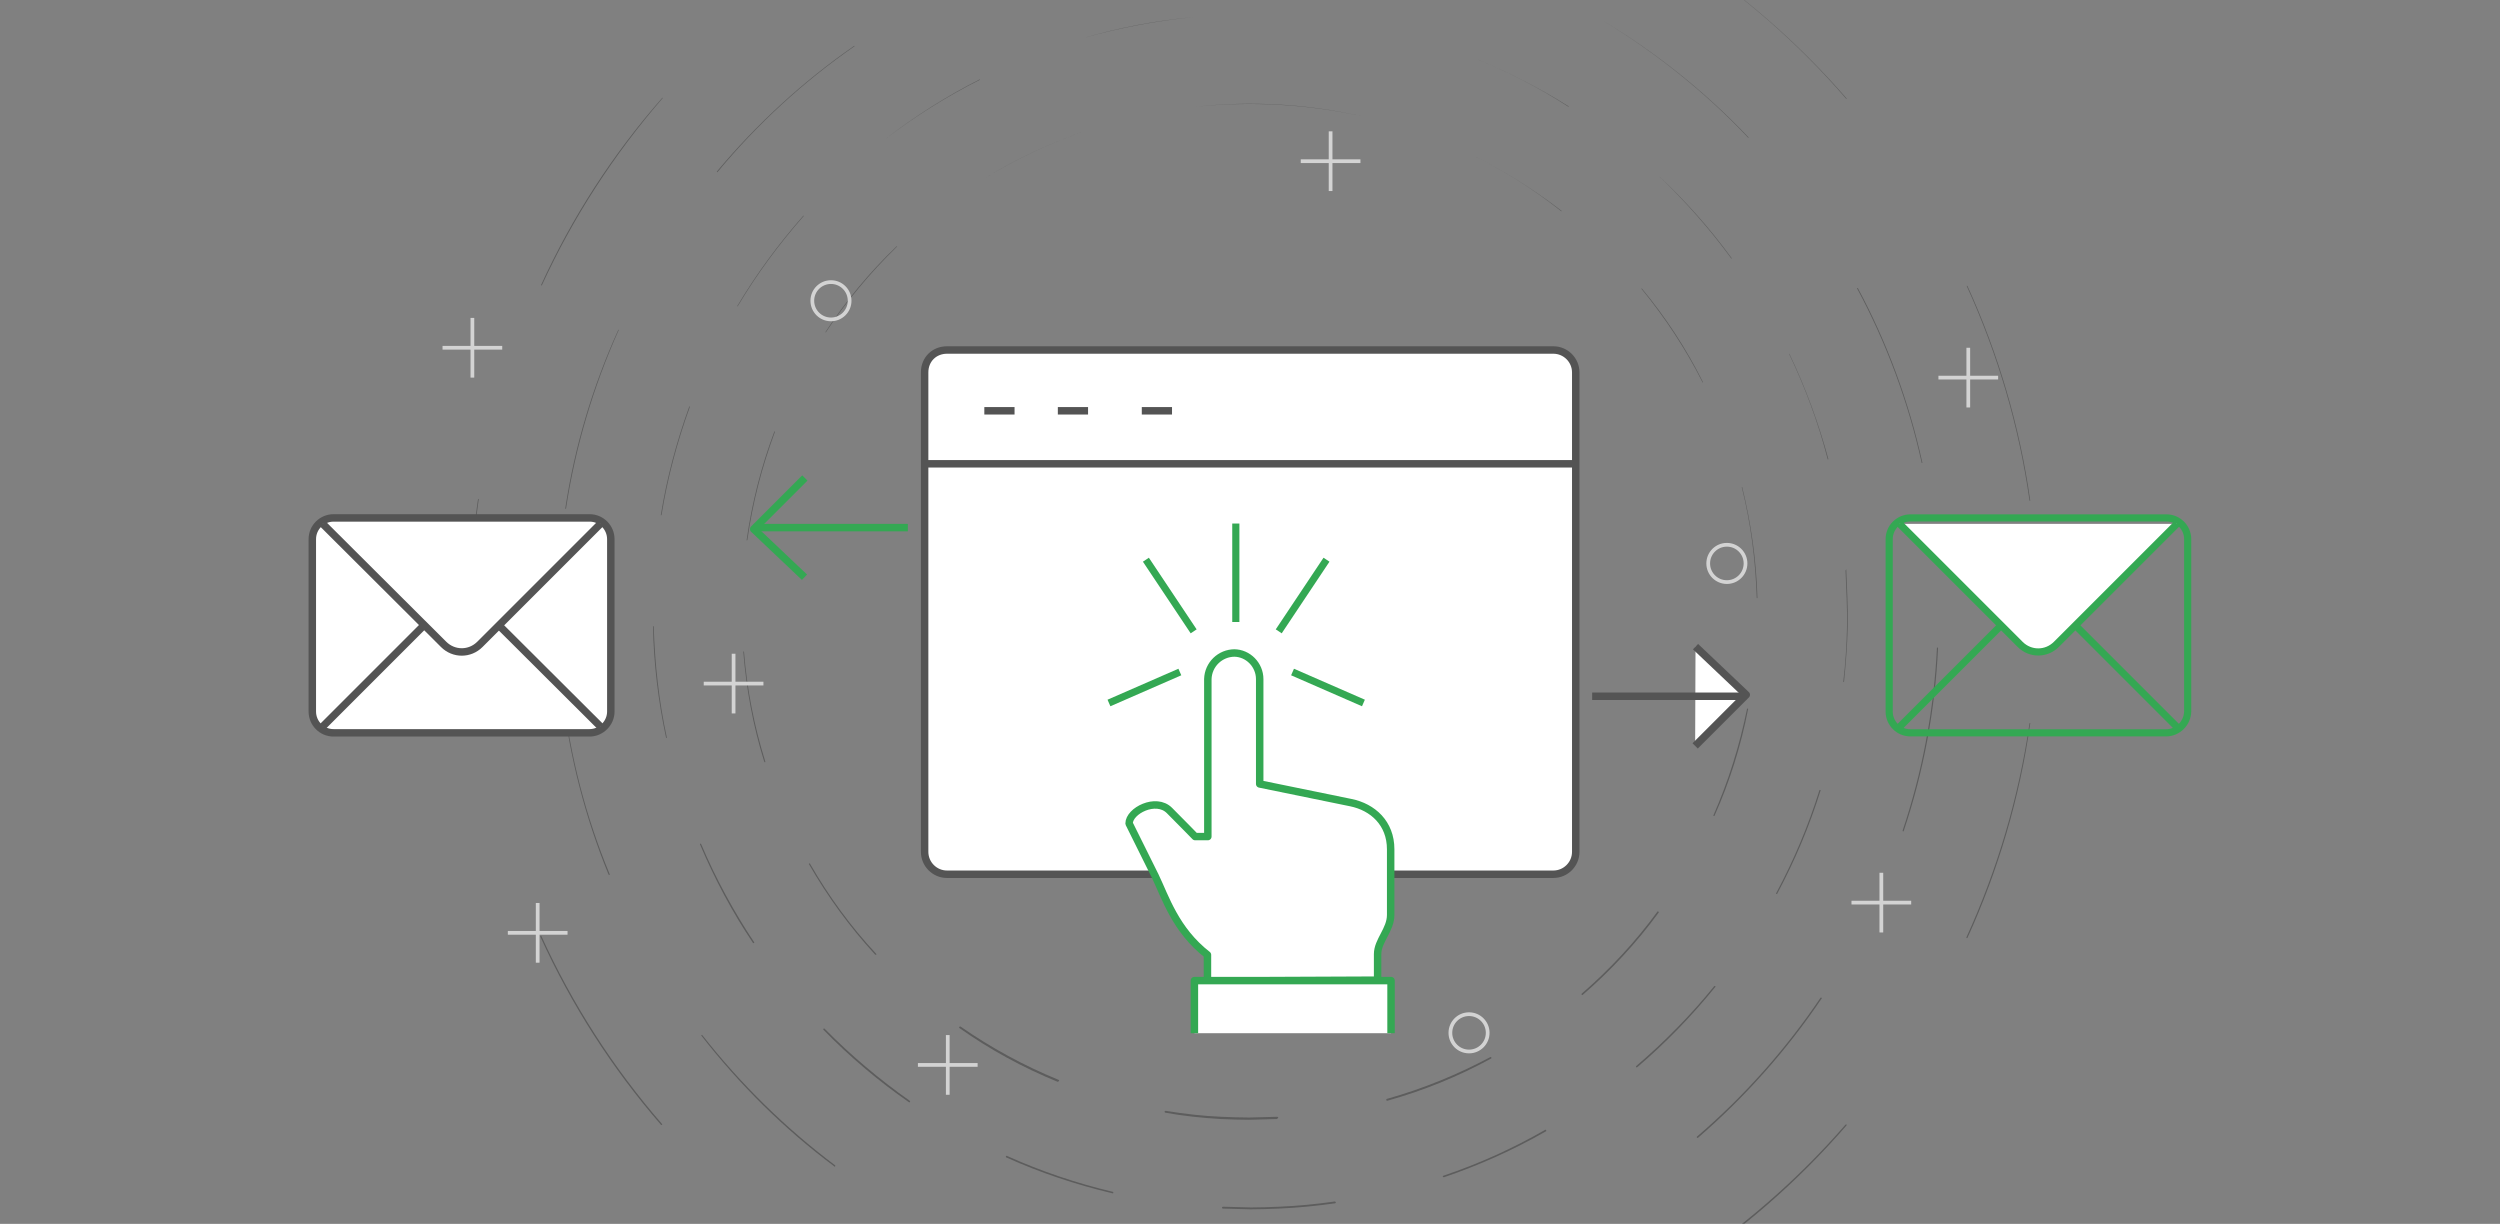 <?xml version="1.0" encoding="utf-8"?>
<!-- Generator: Adobe Illustrator 26.5.3, SVG Export Plug-In . SVG Version: 6.00 Build 0)  -->
<svg version="1.1" id="Layer_1" xmlns="http://www.w3.org/2000/svg" xmlns:xlink="http://www.w3.org/1999/xlink" x="0px" y="0px"
	 viewBox="0 0 670 328" style="enable-background:new 0 0 670 328;" xml:space="preserve">
<rect x="0" y="0" width="670" height="328" fill="#808080" stroke="none"/>
<style type="text/css">
	.st0{opacity:0.5;enable-background:new    ;}
	.st1{fill:#393939;}
	.st2{fill:none;}
	.st3{fill:#FFFFFF;stroke:#545454;stroke-width:2;stroke-linejoin:round;stroke-miterlimit:10;}
	.st4{fill:none;stroke:#545454;stroke-width:2;stroke-linejoin:round;stroke-miterlimit:10;}
	.st5{fill:none;stroke:#D3D3D3;stroke-miterlimit:10;}
	.st6{fill:none;stroke:#34A853;stroke-width:1.917;stroke-linejoin:round;stroke-miterlimit:10;}
	.st7{fill:#FFFFFF;stroke:#34A853;stroke-width:1.917;stroke-linejoin:round;stroke-miterlimit:10;}
	.st8{fill:#FFFFFF;stroke:#34A853;stroke-width:2;stroke-linejoin:round;stroke-miterlimit:10;}
	.st9{fill:none;stroke:#34A853;stroke-width:2;stroke-linejoin:round;stroke-miterlimit:10;}
</style>
<g>
	<g class="st0">
		<g>
			<path class="st1" d="M320.4,28.6c14.8-1.5,29.8-0.7,44.3,2.5l0,0l0,0l0,0C350.2,27.8,335.2,27,320.4,28.6L320.4,28.6L320.4,28.6
				L320.4,28.6z"/>
			<path class="st1" d="M393,40.8c9,4.3,17.6,9.6,25.5,15.7v0.1h-0.1l0,0C410.6,50.4,402,45.1,393,40.8
				C393,40.8,392.9,40.8,393,40.8L393,40.8z"/>
			<path class="st1" d="M440,77.3c6.4,7.7,11.9,16.1,16.4,25.1v0.1h-0.1l0,0c-4.5-8.9-10-17.3-16.4-25.1
				C439.8,77.4,439.9,77.4,440,77.3C439.9,77.3,440,77.3,440,77.3z"/>
			<path class="st1" d="M466.9,130.5c2.4,9.7,3.8,19.7,4.1,29.7c0,0.1-0.1,0.1-0.1,0.1c-0.1,0-0.1-0.1-0.1-0.1l0,0
				c-0.3-10-1.6-20-4-29.6C466.8,130.5,466.8,130.5,466.9,130.5C466.8,130.4,466.9,130.4,466.9,130.5z"/>
			<path class="st1" d="M468.5,190c-1.9,9.8-4.9,19.4-9,28.6c0,0.1-0.1,0.1-0.2,0.1s-0.1-0.1-0.1-0.2l0,0c4-9.1,7-18.7,9-28.5
				c0-0.1,0.1-0.1,0.2-0.1S468.5,190,468.5,190z"/>
			<path class="st1" d="M444.5,244.6c-5.9,8.1-12.8,15.5-20.3,22c-0.1,0.1-0.2,0.1-0.3,0s-0.1-0.2,0-0.3l0,0
				c7.5-6.5,14.4-13.9,20.3-22c0.1-0.1,0.2-0.1,0.2,0C444.6,244.4,444.6,244.5,444.5,244.6z"/>
			<path class="st1" d="M399.6,283.7c-8.8,4.8-18.1,8.6-27.8,11.3c-0.1,0-0.2,0-0.3-0.2c0-0.1,0-0.2,0.2-0.3l0,0
				c9.6-2.7,18.9-6.5,27.7-11.2c0.1-0.1,0.2,0,0.3,0.1C399.7,283.5,399.7,283.7,399.6,283.7z"/>
			<path class="st1" d="M342.2,299.9l-7.5,0.2c-2.5,0-5-0.1-7.5-0.2c-5-0.3-10-0.8-14.9-1.7c-0.1,0-0.2-0.1-0.2-0.3
				c0-0.1,0.1-0.2,0.3-0.2c4.9,0.8,9.9,1.4,14.9,1.6c2.5,0.1,5,0.2,7.5,0.2l7.5-0.2l0,0c0.1,0,0.2,0.1,0.3,0.2
				C342.4,299.7,342.3,299.9,342.2,299.9z"/>
			<path class="st1" d="M283.4,289.9c-9.3-3.8-18.1-8.6-26.3-14.4c-0.1-0.1-0.1-0.2,0-0.3s0.2-0.1,0.3-0.1
				c8.2,5.7,17,10.5,26.3,14.3c0.1,0,0.2,0.2,0.1,0.3C283.6,289.9,283.5,290,283.4,289.9L283.4,289.9z"/>
			<path class="st1" d="M234.5,255.8c-6.8-7.4-12.7-15.5-17.7-24.2c0-0.1,0-0.2,0.1-0.2s0.2,0,0.2,0.1c5,8.7,10.9,16.8,17.7,24.1
				c0.1,0.1,0.1,0.2,0,0.3C234.7,255.9,234.6,255.9,234.5,255.8L234.5,255.8z"/>
			<path class="st1" d="M204.8,204.1c-3-9.6-4.8-19.5-5.6-29.4c0-0.1,0-0.1,0.1-0.1s0.1,0,0.1,0.1c0.8,10,2.7,19.8,5.7,29.4
				c0,0.1,0,0.2-0.1,0.2S204.9,204.2,204.8,204.1L204.8,204.1z"/>
			<path class="st1" d="M200.1,144.7c1.4-9.9,3.9-19.7,7.4-29l0.1-0.1l0.1,0.1c-3.5,9.4-6,19.1-7.4,29c0,0.1-0.1,0.1-0.1,0.1
				C200.1,144.9,200.1,144.8,200.1,144.7L200.1,144.7z"/>
			<path class="st1" d="M221.2,89c5.5-8.4,11.9-16.1,19.1-23h0.1v0.1c-7.2,7-13.6,14.7-19.1,23L221.2,89
				C221.2,89.1,221.2,89.1,221.2,89L221.2,89z"/>
			<path class="st1" d="M264,47.7c8.5-5.2,17.7-9.5,27.1-12.7l0,0l0,0C281.7,38.2,272.6,42.5,264,47.7L264,47.7L264,47.7L264,47.7z"
				/>
		</g>
	</g>
	<g class="st0">
		<g>
			<path class="st1" d="M335.1,3.9c10,0,20,0.9,29.8,2.8l0,0l0,0l0,0C355.1,4.8,345.1,3.9,335.1,3.9z"/>
			<path class="st1" d="M393.7,15c9.3,3.7,18.3,8.2,26.7,13.5c0,0,0,0,0,0.1s0,0-0.1,0l0,0C412,23.2,403,18.7,393.7,15L393.7,15
				C393.7,15,393.7,14.9,393.7,15z"/>
			<path class="st1" d="M444.2,46.8c7.3,6.8,14,14.3,19.9,22.4v0.1H464l0,0C458.1,61.2,451.4,53.7,444.2,46.8
				C444.1,46.8,444.1,46.8,444.2,46.8C444.1,46.8,444.2,46.8,444.2,46.8z"/>
			<path class="st1" d="M479.6,94.9c4.3,9,7.8,18.5,10.4,28.1c0,0.1,0,0.1-0.1,0.1s-0.1,0-0.1-0.1l0,0c-2.5-9.7-6-19.1-10.3-28.1
				v-0.1C479.5,94.8,479.6,94.8,479.6,94.9z"/>
			<path class="st1" d="M494.8,152.6l0.3,7.5l0.1,3.8c0,1.3,0,2.5,0,3.8c-0.1,5-0.5,10-1,15c0,0.1-0.1,0.1-0.1,0.1
				c-0.1,0-0.1-0.1-0.1-0.1l0,0c0.6-5,0.9-10,1-14.9c0-1.2,0-2.5,0-3.7l-0.1-3.7l-0.3-7.5l0,0c0-0.1,0-0.1,0.1-0.1
				C494.8,152.4,494.8,152.5,494.8,152.6z"/>
			<path class="st1" d="M487.9,211.9c-3,9.6-6.9,18.8-11.6,27.6c0,0.1-0.1,0.1-0.2,0.1s-0.1-0.1-0.1-0.2l0,0
				c4.7-8.8,8.6-18,11.6-27.6c0-0.1,0.1-0.1,0.2-0.1S488,211.8,487.9,211.9z"/>
			<path class="st1" d="M459.7,264.5c-6.3,7.8-13.3,15-20.9,21.5c-0.1,0.1-0.2,0.1-0.3,0s-0.1-0.2,0-0.3l0,0
				c7.6-6.5,14.6-13.6,20.9-21.4c0.1-0.1,0.2-0.1,0.3,0S459.8,264.4,459.7,264.5z"/>
			<path class="st1" d="M414.3,303.2c-8.7,5-17.9,9.1-27.3,12.3c-0.1,0-0.2,0-0.3-0.1s0-0.2,0.1-0.3l0,0c9.5-3.2,18.6-7.3,27.3-12.3
				c0.1-0.1,0.2,0,0.3,0.1C414.4,303,414.4,303.2,414.3,303.2z"/>
			<path class="st1" d="M357.7,322.5c-5,0.7-10,1.2-15,1.4c-2.5,0.1-5,0.2-7.5,0.2l-7.5-0.2c-0.1,0-0.2-0.1-0.2-0.3
				c0-0.1,0.1-0.2,0.3-0.2l0,0l7.5,0.2c2.5,0,5-0.1,7.5-0.2c5-0.2,10-0.7,14.9-1.4c0.1,0,0.3,0.1,0.3,0.2
				C358,322.4,357.9,322.5,357.7,322.5z"/>
			<path class="st1" d="M298.1,319.8c-9.7-2.3-19.3-5.5-28.4-9.6c-0.1,0-0.2-0.2-0.1-0.3c0-0.1,0.2-0.2,0.3-0.1
				c9.1,4.1,18.6,7.3,28.3,9.6c0.1,0,0.2,0.2,0.2,0.3C298.3,319.8,298.2,319.9,298.1,319.8L298.1,319.8z"/>
			<path class="st1" d="M243.6,295.4c-8.2-5.7-15.9-12.2-22.9-19.4c-0.1-0.1-0.1-0.2,0-0.3c0.1-0.1,0.2-0.1,0.3,0
				c7,7.1,14.7,13.6,22.8,19.3c0.1,0.1,0.1,0.2,0.1,0.3C243.8,295.4,243.7,295.5,243.6,295.4L243.6,295.4z"/>
			<path class="st1" d="M201.8,252.7c-5.6-8.3-10.3-17.2-14.2-26.4c0-0.1,0-0.2,0.1-0.2s0.2,0,0.2,0.1c3.9,9.2,8.7,18,14.2,26.3
				c0.1,0.1,0,0.2,0,0.2C201.9,252.8,201.8,252.8,201.8,252.7L201.8,252.7z"/>
			<path class="st1" d="M178.5,197.7c-2.1-9.8-3.3-19.8-3.5-29.8c0-0.1,0.1-0.1,0.1-0.1l0.1,0.1c0.3,10,1.4,20,3.5,29.7
				c0,0.1,0,0.2-0.1,0.2C178.6,197.8,178.5,197.8,178.5,197.7L178.5,197.7z"/>
			<path class="st1" d="M177.1,138c1.6-9.9,4.2-19.6,7.6-29c0-0.1,0.1-0.1,0.1-0.1l0.1,0.1c-3.4,9.4-6,19.1-7.6,29
				c0,0.1-0.1,0.1-0.1,0.1C177.1,138.1,177.1,138.1,177.1,138L177.1,138z"/>
			<path class="st1" d="M197.6,82c5.1-8.6,11.1-16.7,17.7-24.2h0.1v0.1c-6.6,7.5-12.6,15.6-17.7,24.2
				C197.7,82.1,197.6,82.2,197.6,82C197.5,82,197.5,82,197.6,82L197.6,82z"/>
			<path class="st1" d="M237.2,37.3c7.9-6.1,16.4-11.5,25.3-16c0,0,0,0,0.1,0s0,0,0,0.1C253.6,25.9,245.1,31.3,237.2,37.3
				C237.2,37.4,237.2,37.4,237.2,37.3C237.1,37.4,237.1,37.3,237.2,37.3L237.2,37.3z"/>
			<path class="st1" d="M290.3,10.2c9.6-2.8,19.5-4.7,29.4-5.6l0,0l0,0C309.8,5.6,299.9,7.5,290.3,10.2
				C290.3,10.3,290.3,10.3,290.3,10.2L290.3,10.2L290.3,10.2z"/>
		</g>
	</g>
	<g class="st0">
		<g>
			<path class="st1" d="M334.5-20.7c16.7,0,33.3,2.2,49.4,6.7l0,0l0,0l0,0C367.8-18.5,351.2-20.7,334.5-20.7z"/>
			<path class="st1" d="M429.7,5.6c14.3,8.6,27.4,19.1,38.9,31.2v0.1h-0.1l0,0C457.1,24.8,444,14.3,429.7,5.6
				C429.7,5.7,429.7,5.6,429.7,5.6L429.7,5.6z"/>
			<path class="st1" d="M497.9,77.2c7.9,14.7,13.7,30.5,17.3,46.8c0,0.1,0,0.1-0.1,0.1s-0.1,0-0.1-0.1l0,0
				c-3.6-16.3-9.4-32-17.3-46.7v-0.1C497.8,77.2,497.8,77.2,497.9,77.2z"/>
			<path class="st1" d="M519.4,173.7c-0.8,16.7-3.9,33.2-9.2,49c0,0.1-0.1,0.1-0.2,0.1s-0.1-0.1-0.1-0.2l0,0
				c5.3-15.8,8.4-32.3,9.2-49c0-0.1,0.1-0.1,0.1-0.1C519.3,173.6,519.4,173.6,519.4,173.7z"/>
			<path class="st1" d="M488.2,267.6c-9.3,13.8-20.5,26.4-33.1,37.3c-0.1,0.1-0.2,0.1-0.3,0c-0.1-0.1-0.1-0.2,0-0.3l0,0
				c12.6-10.8,23.8-23.4,33.1-37.2c0.1-0.1,0.2-0.1,0.2,0C488.3,267.4,488.3,267.5,488.2,267.6z"/>
			<path class="st1" d="M413.2,332c-15.1,7.1-31.2,12.1-47.6,14.9c-0.1,0-0.3-0.1-0.3-0.2s0.1-0.3,0.2-0.3l0,0
				c16.4-2.8,32.5-7.8,47.5-14.9c0.1-0.1,0.2,0,0.3,0.1C413.4,331.8,413.3,332,413.2,332z"/>
			<path class="st1" d="M315.7,348.6c-16.6-1.7-33-5.6-48.5-11.7c-0.1,0-0.2-0.2-0.1-0.3c0-0.1,0.2-0.2,0.3-0.1
				c15.5,6.1,31.9,10,48.4,11.6c0.1,0,0.2,0.1,0.2,0.3C315.9,348.5,315.8,348.6,315.7,348.6L315.7,348.6z"/>
			<path class="st1" d="M223.6,312.6c-13.4-10-25.3-21.8-35.6-35c-0.1-0.1,0-0.2,0-0.2c0.1-0.1,0.2,0,0.2,0
				c10.3,13.1,22.3,24.9,35.6,34.9c0.1,0.1,0.1,0.2,0,0.3C223.8,312.7,223.6,312.7,223.6,312.6L223.6,312.6z"/>
			<path class="st1" d="M163.1,234.4c-6.3-15.4-10.5-31.7-12.4-48.3c0-0.1,0-0.1,0.1-0.1s0.1,0,0.1,0.1c1.9,16.5,6.1,32.8,12.5,48.2
				c0,0.1,0,0.2-0.1,0.2S163.1,234.4,163.1,234.4L163.1,234.4z"/>
			<path class="st1" d="M151.5,136.2c2.5-16.5,7.3-32.6,14.2-47.8c0,0,0.1-0.1,0.1,0c0,0,0.1,0.1,0,0.1
				c-6.8,15.2-11.6,31.3-14.1,47.8c0,0.1-0.1,0.1-0.1,0.1C151.5,136.3,151.5,136.2,151.5,136.2L151.5,136.2z"/>
			<path class="st1" d="M192.1,46c10.7-12.8,23.1-24.2,36.8-33.7h0.1v0.1c-13.7,9.5-26.1,20.9-36.7,33.7
				C192.2,46.2,192.2,46.2,192.1,46C192.1,46.1,192.1,46.1,192.1,46L192.1,46z"/>
			<path class="st1" d="M273.3-10.4c15.7-5.5,32.2-8.8,48.9-9.9l0,0l0,0C305.5-19.2,289-15.8,273.3-10.4
				C273.3-10.3,273.3-10.3,273.3-10.4C273.3-10.3,273.3-10.4,273.3-10.4L273.3-10.4z"/>
		</g>
	</g>
	<g class="st0">
		<g>
			<path class="st1" d="M336.1-46.1c20,0,40,2.8,59.2,8.4l0,0l0,0l0,0C376.1-43.3,356.1-46.1,336.1-46.1z"/>
			<path class="st1" d="M449.7-12.8c16.8,10.8,32.1,24.1,45.2,39.2v0.1h-0.1l0,0C481.7,11.3,466.5-1.9,449.7-12.8
				C449.6-12.7,449.6-12.8,449.7-12.8L449.7-12.8z"/>
			<path class="st1" d="M527.3,76.7c8.3,18.2,14,37.6,16.8,57.4c0,0.1,0,0.1-0.1,0.1s-0.1,0-0.1-0.1l0,0
				c-2.8-19.8-8.5-39.2-16.8-57.4v-0.1C527.1,76.6,527.3,76.6,527.3,76.7z"/>
			<path class="st1" d="M544.1,193.9c-2.8,19.8-8.5,39.2-16.8,57.4c0,0.1-0.1,0.1-0.2,0.1c-0.1,0-0.1-0.1-0.1-0.2l0,0
				c8.3-18.2,14-37.5,16.9-57.3c0-0.1,0.1-0.1,0.2-0.1S544.1,193.9,544.1,193.9z"/>
			<path class="st1" d="M494.8,301.7c-13.1,15.1-28.4,28.4-45.2,39.2c-0.1,0.1-0.2,0-0.3-0.1c-0.1-0.1,0-0.2,0.1-0.3l0,0
				c16.8-10.8,32.1-24,45.2-39.1c0.1-0.1,0.2-0.1,0.3,0C494.9,301.5,494.9,301.6,494.8,301.7z"/>
			<path class="st1" d="M395.2,365.7c-19.2,5.6-39.2,8.4-59.2,8.4c-0.1,0-0.2-0.1-0.2-0.2s0.1-0.2,0.2-0.2l0,0
				c19.9,0,39.9-2.8,59-8.4c0.1,0,0.2,0,0.3,0.2C395.4,365.6,395.3,365.7,395.2,365.7z"/>
			<path class="st1" d="M276.7,365.6c-19.2-5.6-37.6-14.1-54.4-24.9c-0.1-0.1-0.1-0.2-0.1-0.3c0.1-0.1,0.2-0.1,0.3-0.1
				c16.8,10.8,35.1,19.2,54.3,24.9c0.1,0,0.2,0.2,0.2,0.3C277,365.6,276.9,365.7,276.7,365.6L276.7,365.6z"/>
			<path class="st1" d="M177.1,301.4c-13.1-15.1-24-32.1-32.3-50.4c0-0.1,0-0.2,0.1-0.2s0.2,0,0.2,0.1c8.3,18.2,19.2,35.2,32.3,50.3
				c0.1,0.1,0.1,0.2,0,0.3C177.3,301.5,177.2,301.5,177.1,301.4L177.1,301.4z"/>
			<path class="st1" d="M128,193.6c-2.8-19.8-2.8-40,0.1-59.8c0-0.1,0.1-0.1,0.1-0.1c0.1,0,0.1,0.1,0.1,0.1c-2.8,19.8-2.8,40,0,59.8
				c0,0.1,0,0.1-0.1,0.2C128.1,193.7,128.1,193.7,128,193.6L128,193.6z"/>
			<path class="st1" d="M145,76.4c8.3-18.2,19.3-35.2,32.5-50.2h0.1v0.1c-13.1,15.1-24.1,32.1-32.4,50.2c0,0-0.1,0.1-0.1,0
				C145.1,76.4,145,76.4,145,76.4L145,76.4z"/>
			<path class="st1" d="M222.8-13c16.8-10.8,35.2-19.2,54.4-24.8l0,0l0,0C258-32.1,239.6-23.7,222.8-13
				C222.8-12.9,222.8-12.9,222.8-13C222.7-12.9,222.7-13,222.8-13L222.8-13z"/>
		</g>
	</g>
</g>
<rect class="st2" width="670" height="328"/>
<g>
	<path class="st3" d="M253.8,93.8h162.5c3.3,0,6,2.7,6,6v128.5c0,3.3-2.7,6-6,6H253.8c-3.3,0-6-2.7-6-6V99.8
		C247.8,96.3,250.4,93.8,253.8,93.8z"/>
	<g>
		<line class="st4" x1="247.8" y1="124.3" x2="422.1" y2="124.3"/>
		<g>
			<line class="st4" x1="263.8" y1="110.1" x2="271.9" y2="110.1"/>
			<line class="st4" x1="283.5" y1="110.1" x2="291.6" y2="110.1"/>
			<line class="st4" x1="306" y1="110.1" x2="314.1" y2="110.1"/>
		</g>
	</g>
</g>
<g>
	<line class="st5" x1="144.1" y1="242" x2="144.1" y2="258"/>
	<line class="st5" x1="136.1" y1="250" x2="152.1" y2="250"/>
</g>
<g>
	<line class="st5" x1="196.6" y1="175.2" x2="196.6" y2="191.2"/>
	<line class="st5" x1="188.6" y1="183.2" x2="204.6" y2="183.2"/>
</g>
<g>
	<line class="st5" x1="126.6" y1="85.2" x2="126.6" y2="101.2"/>
	<line class="st5" x1="118.6" y1="93.2" x2="134.6" y2="93.2"/>
</g>
<g>
	<line class="st5" x1="527.5" y1="93.2" x2="527.5" y2="109.2"/>
	<line class="st5" x1="519.5" y1="101.2" x2="535.5" y2="101.2"/>
</g>
<g>
	<line class="st5" x1="356.6" y1="35.2" x2="356.6" y2="51.2"/>
	<line class="st5" x1="348.6" y1="43.2" x2="364.6" y2="43.2"/>
</g>
<circle class="st5" cx="462.8" cy="151" r="5"/>
<circle class="st5" cx="222.7" cy="80.6" r="5"/>
<g>
	<line class="st5" x1="254" y1="277.4" x2="254" y2="293.4"/>
	<line class="st5" x1="246" y1="285.4" x2="262" y2="285.4"/>
</g>
<circle class="st5" cx="393.7" cy="276.8" r="5"/>
<g>
	<line class="st5" x1="504.2" y1="233.9" x2="504.2" y2="249.9"/>
	<line class="st5" x1="496.2" y1="241.9" x2="512.2" y2="241.9"/>
</g>
<g>
	<g>
		<path class="st6" d="M580.5,196.4H512c-3.2,0-5.7-2.6-5.7-5.7v-46.2c0-3.2,2.6-5.7,5.7-5.7h68.6c3.2,0,5.7,2.6,5.7,5.7v46.2
			C586.2,193.9,583.6,196.4,580.5,196.4z"/>
		<g>
			<path class="st6" d="M583.4,194.8l-32.3-32.3c-2.7-2.7-7-2.7-9.7,0l-32.3,32.3"/>
			<path class="st7" d="M583.4,140.4l-32.3,32.3c-2.7,2.7-7,2.7-9.7,0l-32.3-32.3"/>
		</g>
	</g>
	<g>
		<path class="st3" d="M158,196.4H89.4c-3.2,0-5.7-2.6-5.7-5.7v-46.2c0-3.2,2.6-5.7,5.7-5.7H158c3.2,0,5.7,2.6,5.7,5.7v46.2
			C163.7,193.8,161.1,196.4,158,196.4z"/>
		<g>
			<path class="st3" d="M160.9,194.7l-32.4-32.3c-2.7-2.7-7-2.7-9.7,0l-32.3,32.3"/>
			<path class="st3" d="M160.9,140.4l-32.3,32.3c-2.7,2.7-7,2.7-9.7,0l-32.4-32.3"/>
		</g>
	</g>
</g>
<g>
	<g>
		<path class="st8" d="M323.6,262.9v-7c-8.6-6.7-11.3-15.5-14-21.1l-7-14.1c0-3.4,7.2-7.1,10.8-3.5c3.6,3.6,6.9,7,6.9,7h3.4V182
			c0.1-3.9,3.3-7,7.2-7h-0.2c3.8,0,6.9,3.2,6.9,7v28.1l24.4,5c5.9,1.2,10.7,5.5,10.7,12.5v17.6c0,4-3.5,6.9-3.5,10.5v7L323.6,262.9z
			"/>
		<polyline class="st8" points="320.1,276.9 320.1,262.8 372.8,262.8 372.8,276.9 		"/>
	</g>
	<g>
		<g>
			<line class="st6" x1="331.2" y1="166.7" x2="331.2" y2="140.3"/>
			<line class="st6" x1="342.7" y1="169.2" x2="355.5" y2="150"/>
			<line class="st6" x1="346.4" y1="180.1" x2="365.4" y2="188.4"/>
		</g>
		<g>
			<line class="st6" x1="319.9" y1="169.2" x2="307.1" y2="150"/>
			<line class="st6" x1="316.2" y1="180.1" x2="297.2" y2="188.4"/>
		</g>
	</g>
</g>
<g>
	<g>
		<polyline class="st9" points="215.7,128.1 202,141.8 215.6,154.7 		"/>
		<path class="st9" d="M243.3,141.4H202"/>
	</g>
	<g>
		<polyline class="st3" points="454.3,199.9 468,186.2 454.4,173.3 		"/>
		<path class="st3" d="M426.7,186.6H468"/>
	</g>
</g>
</svg>
